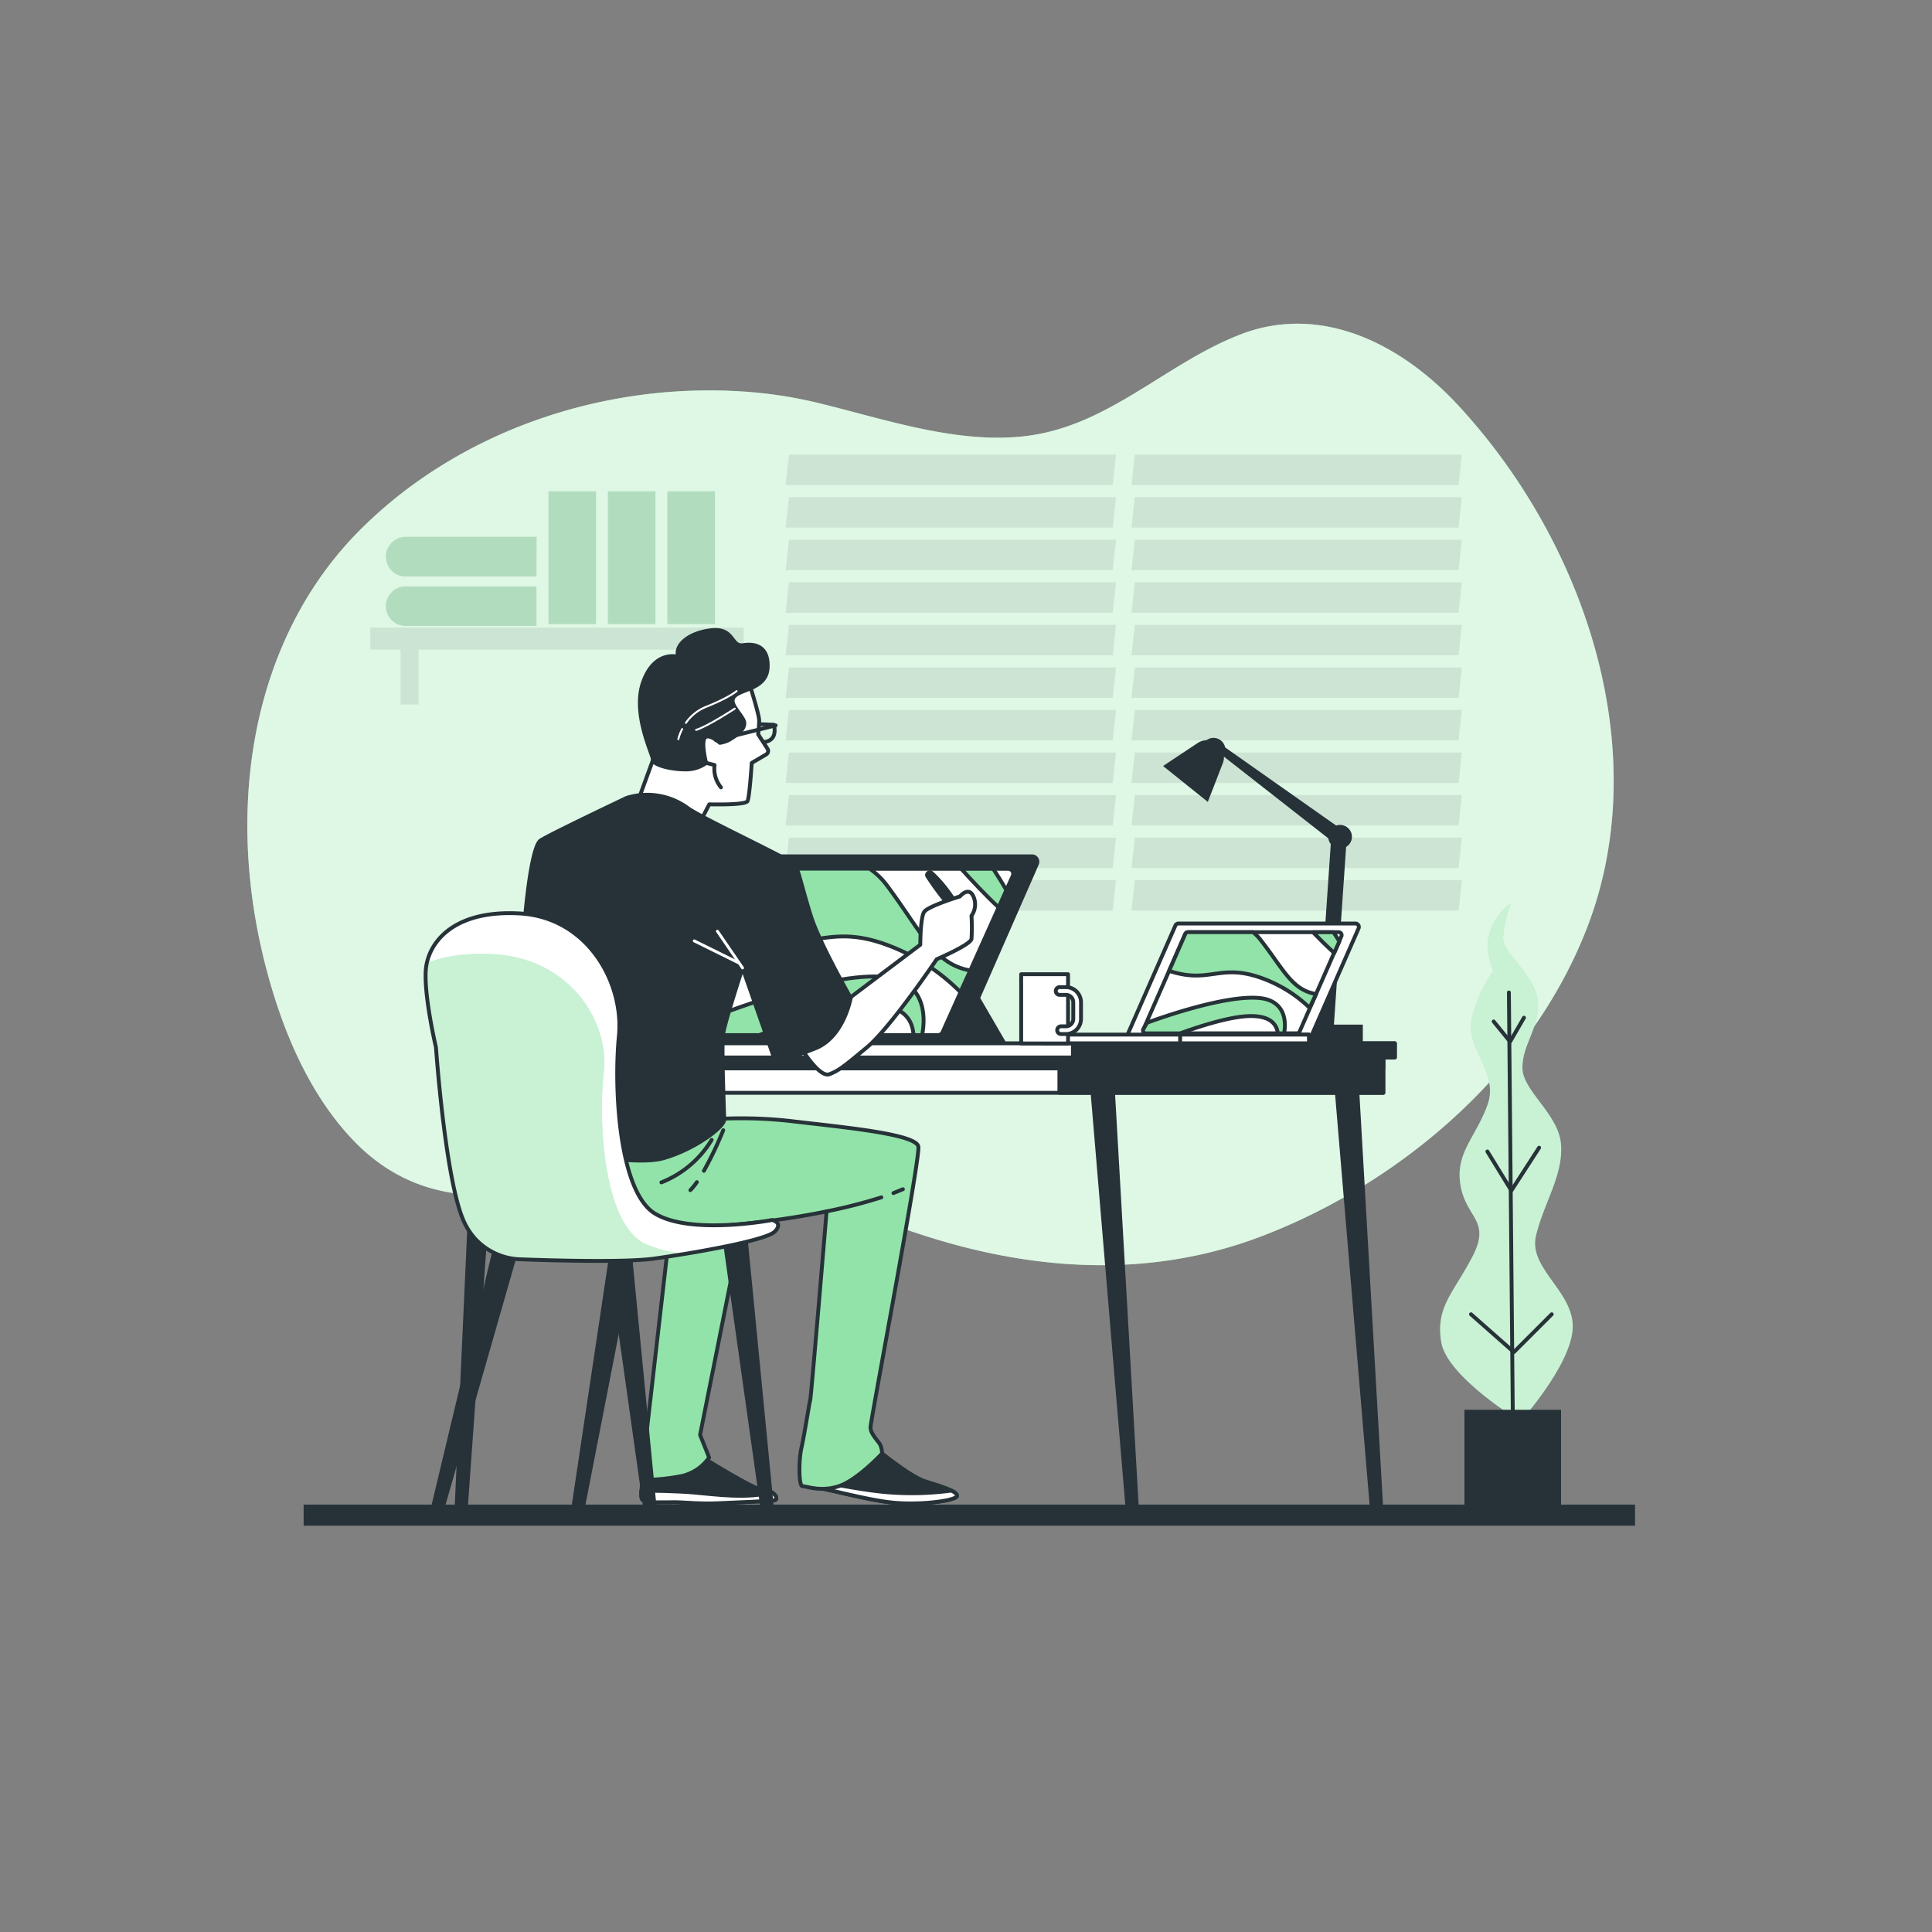 <svg viewBox="0 0 500 500" xmlns:xlink="http://www.w3.org/1999/xlink" xmlns="http://www.w3.org/2000/svg"><rect x="0" y="0" width="500" height="500" fill="#808080" stroke="none"/><defs><clipPath id="freepik--clip-path--inject-61"><path style="fill:#fff;stroke:#263238;stroke-linecap:round;stroke-linejoin:round" d="M112.83,271.07s-3-12.67-2.66-19.67,6.66-16,24.33-15,27,18,25.67,31.67,0,40.33,9.33,46,30.33,1.67,30.33,1.67,3,.66.67,3-21.67,5.66-31.33,7c-7.38,1-26,.48-34.42.17a16.62,16.62,0,0,1-11.56-5.09,17.37,17.37,0,0,1-3-4.42C115.27,306.12,112.83,271.07,112.83,271.07Z"></path></clipPath></defs><g id="freepik--background-simple--inject-61"><path style="fill:#92E3A9" d="M410.71,240.15c-14.57,37.61-48.61,66.14-84,79.71-27.46,10.54-56.67,9.5-85.79.45-27.63-8.59-53-22.51-81.38-16.24-22.26,4.94-47.37,12-67.49-8.32-10-10.15-16.71-23.9-21.11-38-14-44.71-7-92,23-121.36,25.64-25.14,62.29-37.26,97.64-35.11a113.9,113.9,0,0,1,20.14,3c17.47,4.24,36.53,10.9,54.45,8.48,21.12-2.84,35.78-18.89,55-26.26C341,78.9,361.64,87.89,377.47,105,410.61,140.88,428.26,194.83,410.71,240.15Z"></path><path style="fill:#fff;opacity:0.7" d="M410.71,240.15c-14.57,37.61-48.61,66.14-84,79.71-27.46,10.54-56.67,9.5-85.79.45-27.63-8.59-53-22.51-81.38-16.24-22.26,4.94-47.37,12-67.49-8.32-10-10.15-16.71-23.9-21.11-38-14-44.71-7-92,23-121.36,25.64-25.14,62.29-37.26,97.64-35.11a113.9,113.9,0,0,1,20.14,3c17.47,4.24,36.53,10.9,54.45,8.48,21.12-2.84,35.78-18.89,55-26.26C341,78.9,361.64,87.89,377.47,105,410.61,140.88,428.26,194.83,410.71,240.15Z"></path></g><g id="freepik--Window--inject-61"><g style="opacity:0.1"><polygon style="fill:#263238" points="287.97 125.53 203.32 125.53 204.18 117.67 288.83 117.67 287.97 125.53"></polygon><polygon style="fill:#263238" points="287.97 136.55 203.32 136.55 204.18 128.68 288.83 128.68 287.97 136.55"></polygon><polygon style="fill:#263238" points="287.97 147.56 203.32 147.56 204.18 139.69 288.83 139.69 287.97 147.56"></polygon><polygon style="fill:#263238" points="287.97 158.57 203.32 158.57 204.18 150.71 288.83 150.71 287.97 158.57"></polygon><polygon style="fill:#263238" points="287.97 169.59 203.32 169.59 204.18 161.72 288.83 161.72 287.97 169.59"></polygon><polygon style="fill:#263238" points="287.97 180.6 203.32 180.6 204.18 172.73 288.83 172.73 287.97 180.6"></polygon><polygon style="fill:#263238" points="287.97 191.61 203.32 191.61 204.18 183.75 288.83 183.75 287.97 191.61"></polygon><polygon style="fill:#263238" points="287.97 202.63 203.32 202.63 204.18 194.76 288.83 194.76 287.97 202.63"></polygon><polygon style="fill:#263238" points="287.97 213.64 203.32 213.64 204.18 205.77 288.83 205.77 287.97 213.64"></polygon><polygon style="fill:#263238" points="287.97 224.65 203.32 224.65 204.18 216.79 288.83 216.79 287.97 224.65"></polygon><polygon style="fill:#263238" points="287.97 235.67 203.32 235.67 204.18 227.8 288.83 227.8 287.97 235.67"></polygon><polygon style="fill:#263238" points="377.48 125.53 292.83 125.53 293.69 117.67 378.33 117.67 377.48 125.53"></polygon><polygon style="fill:#263238" points="377.48 136.55 292.83 136.55 293.69 128.68 378.33 128.68 377.48 136.55"></polygon><polygon style="fill:#263238" points="377.48 147.56 292.83 147.56 293.69 139.69 378.33 139.69 377.48 147.56"></polygon><polygon style="fill:#263238" points="377.48 158.57 292.83 158.57 293.69 150.71 378.33 150.71 377.48 158.57"></polygon><polygon style="fill:#263238" points="377.48 169.59 292.83 169.59 293.69 161.72 378.33 161.72 377.48 169.59"></polygon><polygon style="fill:#263238" points="377.48 180.6 292.83 180.6 293.69 172.73 378.33 172.73 377.48 180.6"></polygon><polygon style="fill:#263238" points="377.48 191.61 292.83 191.61 293.69 183.75 378.33 183.75 377.48 191.61"></polygon><polygon style="fill:#263238" points="377.48 202.63 292.83 202.63 293.69 194.76 378.33 194.76 377.48 202.63"></polygon><polygon style="fill:#263238" points="377.48 213.64 292.83 213.64 293.69 205.77 378.33 205.77 377.48 213.64"></polygon><polygon style="fill:#263238" points="377.48 224.65 292.83 224.65 293.69 216.79 378.33 216.79 377.48 224.65"></polygon><polygon style="fill:#263238" points="377.48 235.67 292.83 235.67 293.69 227.8 378.33 227.8 377.48 235.67"></polygon></g><g style="opacity:0.4"><path style="fill:#92E3A9" d="M105,151.76h33.84a0,0,0,0,1,0,0V162a0,0,0,0,1,0,0H105a5.13,5.13,0,0,1-5.13-5.13v0a5.13,5.13,0,0,1,5.13-5.13Z"></path><path style="fill:#92E3A9" d="M138.88,138.94H105a5.13,5.13,0,0,0-5.13,5.13h0A5.13,5.13,0,0,0,105,149.2h33.84Z"></path><rect style="fill:#92E3A9" height="34.35" width="12.31" y="127.15" x="141.95"></rect><rect style="fill:#92E3A9" height="34.35" width="12.31" y="127.15" x="157.33"></rect><rect style="fill:#92E3A9" height="34.35" width="12.31" y="127.15" x="172.72"></rect></g><g style="opacity:0.1"><path style="fill:#263238" d="M105,151.76h33.84a0,0,0,0,1,0,0V162a0,0,0,0,1,0,0H105a5.13,5.13,0,0,1-5.13-5.13v0a5.13,5.13,0,0,1,5.13-5.13Z"></path><path style="fill:#263238" d="M138.88,138.94H105a5.13,5.13,0,0,0-5.13,5.13h0A5.13,5.13,0,0,0,105,149.2h33.84Z"></path><rect style="fill:#263238" height="34.35" width="12.31" y="127.15" x="141.95"></rect><rect style="fill:#263238" height="34.35" width="12.31" y="127.15" x="157.33"></rect><rect style="fill:#263238" height="34.35" width="12.31" y="127.15" x="172.72"></rect></g><polygon style="fill:#263238;opacity:0.1" points="192.45 162.42 95.83 162.42 95.83 168.14 103.67 168.14 103.67 182.33 108.33 182.33 108.33 168.14 177.67 168.14 177.67 182.33 182.33 182.33 182.33 168.14 192.45 168.14 192.45 162.42"></polygon></g><g id="freepik--Plants--inject-61"><path style="fill:#92E3A9" d="M386.5,251.35s-3.5,4-5.5,12,7,14,4,22.5-8.5,12.5-7,21,8,9,3,18.5-9.5,13-8,22,20.5,20.5,20.5,20.5,13-14.5,13.5-24-11.5-15.5-9.5-24,7-15.5,6.5-23.5-10-14-10-20,4-9.5,4-16.5-9-13-9-17a29.56,29.56,0,0,1,2-9S381.5,239.85,386.5,251.35Z"></path><path style="fill:#fff;opacity:0.5" d="M386.5,251.35s-3.5,4-5.5,12,7,14,4,22.5-8.5,12.5-7,21,8,9,3,18.5-9.5,13-8,22,20.5,20.5,20.5,20.5,13-14.5,13.5-24-11.5-15.5-9.5-24,7-15.5,6.5-23.5-10-14-10-20,4-9.5,4-16.5-9-13-9-17a29.56,29.56,0,0,1,2-9S381.5,239.85,386.5,251.35Z"></path><line style="fill:none;stroke:#263238;stroke-linecap:round;stroke-linejoin:round" y2="256.85" x2="390.5" y1="364.85" x1="391.5"></line><polyline style="fill:none;stroke:#263238;stroke-linecap:round;stroke-linejoin:round" points="401.59 340.13 391.79 349.92 380.69 340.13"></polyline><polyline style="fill:none;stroke:#263238;stroke-linecap:round;stroke-linejoin:round" points="398.32 297.02 391.14 308.12 384.93 298"></polyline><polyline style="fill:none;stroke:#263238;stroke-linecap:round;stroke-linejoin:round" points="386.56 264.36 390.81 269.58 394.4 263.38"></polyline><rect style="fill:#263238" height="28" width="25" y="364.85" x="379"></rect></g><g id="freepik--Table--inject-61"><path style="fill:#263238;stroke:#263238;stroke-linecap:round;stroke-linejoin:round" d="M282.47,279.41l9.42,112a1.21,1.21,0,0,0,1.47,1,1.2,1.2,0,0,0,.91-1.29l-6.41-111.74Z"></path><path style="fill:#263238;stroke:#263238;stroke-linecap:round;stroke-linejoin:round" d="M345.7,279.41l9.45,112.38a1.22,1.22,0,0,0,1.47,1,1.21,1.21,0,0,0,.91-1.3L351.1,279.41Z"></path><path style="fill:#263238;stroke:#263238;stroke-linecap:round;stroke-linejoin:round" d="M181.44,279.41l-5,111a1.22,1.22,0,0,0,.92,1.3h0a1.18,1.18,0,0,0,1.46-1l8-111.33Z"></path><path style="fill:#263238;stroke:#263238;stroke-linecap:round;stroke-linejoin:round" d="M123.17,279.41l-5,110.66a1.22,1.22,0,0,0,.92,1.3,1.18,1.18,0,0,0,1.46-1l7.93-111Z"></path><rect style="fill:#fff;stroke:#263238;stroke-linecap:round;stroke-linejoin:round" height="9.62" width="238.35" y="273.2" x="119.65"></rect><rect style="fill:#263238;stroke:#263238;stroke-linecap:round;stroke-linejoin:round" height="3.3" width="238.35" y="273.2" x="119.65"></rect><rect style="fill:#263238;stroke:#263238;stroke-linecap:round;stroke-linejoin:round" height="9.62" width="83.83" y="273.2" x="274.17"></rect><rect style="fill:#fff;stroke:#263238;stroke-linecap:round;stroke-linejoin:round" height="3.67" width="244.32" y="270" x="116.67"></rect><rect style="fill:#263238;stroke:#263238;stroke-linecap:round;stroke-linejoin:round" height="3.67" width="83.32" y="270" x="277.67"></rect><polygon style="fill:#263238;stroke:#263238;stroke-linecap:round;stroke-linejoin:round" points="252.49 257.22 259.76 269.74 247.23 269.74 252.49 257.22"></polygon><path style="fill:#263238;stroke:#263238;stroke-linecap:round;stroke-linejoin:round" d="M175.6,269.67h71.63a1.41,1.41,0,0,0,1.28-.84l19.83-45.21a1.39,1.39,0,0,0-1.28-2H195.44a1.38,1.38,0,0,0-1.28.83l-19.83,45.22A1.39,1.39,0,0,0,175.6,269.67Z"></path><path style="fill:#fff;stroke:#263238;stroke-linecap:round;stroke-linejoin:round" d="M180.76,267.87h62a1.3,1.3,0,0,0,1.19-.77l18.16-40.43a1.3,1.3,0,0,0-1.19-1.82h-62a1.29,1.29,0,0,0-1.19.78l-18.15,40.42A1.29,1.29,0,0,0,180.76,267.87Z"></path><path style="fill:none" d="M262.1,226.67a1.3,1.3,0,0,0-1.19-1.82H257c1.11,1.7,2.33,3.64,3.39,5.52Z"></path><path style="fill:none" d="M229.38,229c9,12,12.25,20.54,21.7,22.17l-1,2.14,8.32-18.52c-3.22-2.94-7.3-7.34-9.68-10H225A18.65,18.65,0,0,1,229.38,229Z"></path><path style="fill:none" d="M226.64,260.14c-7.5-.24-19.84,3.73-30.16,7.73h39.94C236.18,264.46,234.52,260.39,226.64,260.14Z"></path><path style="fill:none" d="M230.75,245c-18.14-7.26-21,3.46-39.77-4.38l-11.4,25.39a1.29,1.29,0,0,0,1.18,1.82h2l2.67-5s28.82-11.43,43.46-10.06c10.11,1,10.84,9.53,9.72,15.05h4.11a1.3,1.3,0,0,0,1.19-.77l4.62-10.3A52.2,52.2,0,0,0,230.75,245Z"></path><path style="fill:#92E3A9;stroke:#263238;stroke-linecap:round;stroke-linejoin:round" d="M230.75,245a52.2,52.2,0,0,1,17.81,11.76l1.56-3.46,1-2.14c-9.45-1.63-12.73-10.21-21.7-22.17a18.65,18.65,0,0,0-4.39-4.18H198.92a1.34,1.34,0,0,0-.71.21,1.27,1.27,0,0,0-.48.57l-6.75,15C209.75,248.5,212.61,237.78,230.75,245Z"></path><path style="fill:#92E3A9;stroke:#263238;stroke-linecap:round;stroke-linejoin:round" d="M228.92,252.82c-14.64-1.37-43.46,10.06-43.46,10.06l-2.67,5h13.69c10.32-4,22.66-8,30.16-7.73,7.88.25,9.54,4.32,9.78,7.73h2.22C239.76,262.35,239,253.77,228.92,252.82Z"></path><path style="fill:#92E3A9;stroke:#263238;stroke-linecap:round;stroke-linejoin:round" d="M258.44,234.82l2-4.45c-1.06-1.88-2.28-3.82-3.39-5.52h-8.28C251.14,227.48,255.22,231.88,258.44,234.82Z"></path><rect style="fill:#263238" transform="translate(685.43 535.46) rotate(180)" height="5.12" width="19.96" y="265.17" x="332.73"></rect><path style="fill:#263238" d="M343.23,266.92a2,2,0,0,0,2-1.87l3.33-48.62a2,2,0,1,0-4-.27l-3.33,48.62a2,2,0,0,0,1.86,2.13Z"></path><path style="fill:#263238" d="M346.81,218.81A2,2,0,0,0,348,215.2l-32.8-23.08a1,1,0,1,0-1.17,1.57l31.58,24.72A2,2,0,0,0,346.81,218.81Z"></path><circle style="fill:#263238" r="3.07" cy="216.55" cx="346.81"></circle><circle style="fill:#263238" r="3.07" cy="194.03" cx="314.05"></circle><path style="fill:#263238" d="M301,198.24l11.58,9.29,3.88-10a4.37,4.37,0,0,0-1.35-5h0a4.36,4.36,0,0,0-5.16-.23Z"></path><path style="fill:#fff;stroke:#263238;stroke-linecap:round;stroke-linejoin:round" d="M292.35,269.67h45.76a.9.9,0,0,0,.82-.53l12.67-28.89a.9.9,0,0,0-.82-1.25H305a.89.89,0,0,0-.81.53l-12.67,28.89A.89.89,0,0,0,292.35,269.67Z"></path><path style="fill:#fff;stroke:#263238;stroke-linecap:round;stroke-linejoin:round" d="M296.64,267.42h39a.75.75,0,0,0,.7-.46l10.81-24.65a.76.76,0,0,0-.69-1.06H307.45a.78.78,0,0,0-.7.45l-10.81,24.65A.77.77,0,0,0,296.64,267.42Z"></path><path style="fill:none" d="M324.32,263c-4.69-.15-12.23,2.08-18.83,4.47h25.3C330.51,265.35,329.21,263.1,324.32,263Z"></path><path style="fill:none" d="M347.19,242.31a.76.76,0,0,0-.69-1.06h-1.4c.51.76,1,1.57,1.52,2.37Z"></path><path style="fill:none" d="M339.8,241.25H324.29a11.82,11.82,0,0,1,1.86,1.88c6,7.62,8.16,13.08,14.45,14.12l-1.67,3.57a34.72,34.72,0,0,0-11.86-7.49c-11.41-4.37-13.75,1.47-24.51-2.07l-6.62,15.09s0,.06,0,.08l1-1.74s19.2-7.28,29-6.41c6.45.58,7.16,5.62,6.55,9.14h3.28a.75.75,0,0,0,.7-.46l8.92-20.33C343.5,245,341.35,242.87,339.8,241.25Z"></path><path style="fill:#92E3A9;stroke:#263238;stroke-linecap:round;stroke-linejoin:round" d="M327.07,253.33a34.72,34.72,0,0,1,11.86,7.49l1.67-3.57c-6.29-1-8.47-6.5-14.45-14.12a11.82,11.82,0,0,0-1.86-1.88H307.45a.78.78,0,0,0-.7.45l-4.19,9.56C313.32,254.8,315.66,249,327.07,253.33Z"></path><path style="fill:#92E3A9;stroke:#263238;stroke-linecap:round;stroke-linejoin:round" d="M325.85,258.28c-9.75-.87-29,6.41-29,6.41l-1,1.74a.75.75,0,0,0,.71,1h8.85c6.6-2.39,14.14-4.62,18.83-4.47,4.89.15,6.19,2.4,6.47,4.47h1.61C333,263.9,332.3,258.86,325.85,258.28Z"></path><path style="fill:#92E3A9;stroke:#263238;stroke-linecap:round;stroke-linejoin:round" d="M345.3,246.63l1.32-3c-.49-.8-1-1.61-1.52-2.37h-5.3C341.35,242.87,343.5,245,345.3,246.63Z"></path><rect style="fill:#fff;stroke:#263238;stroke-linecap:round;stroke-linejoin:round" height="2.25" width="68.75" y="267.75" x="270"></rect><rect style="fill:#fff;stroke:#263238;stroke-linecap:round;stroke-linejoin:round" height="2.25" width="33.33" y="267.75" x="305.42"></rect><rect style="fill:#fff;stroke:#263238;stroke-linecap:round;stroke-linejoin:round" height="17.92" width="12.13" y="252.13" x="264.28"></rect><path style="fill:#fff;stroke:#263238;stroke-linecap:round;stroke-linejoin:round" d="M275.86,267.61H274.6a1,1,0,0,1,0-2h1.26a1.91,1.91,0,0,0,1.9-1.9v-4.34a1.9,1.9,0,0,0-1.9-1.9h-1.62a1,1,0,0,1,0-2h1.62a3.91,3.91,0,0,1,3.9,3.9v4.34A3.91,3.91,0,0,1,275.86,267.61Z"></path></g><g id="freepik--Character--inject-61"><path style="fill:#fff;stroke:#263238;stroke-linecap:round;stroke-linejoin:round" d="M193.73,176.29s2.74,8.51,2.74,10.16a30.29,30.29,0,0,1-.27,3.57l2.43,3.76a1.05,1.05,0,0,1-.35,1.47l-3.73,2.19s-.55,8.79-1.1,9.89-9.89.83-9.89.83l-3,5.77-15.66-6.05L169,196.62l-.83-17S177.79,171.07,193.73,176.29Z"></path><path style="fill:#fff;stroke:#263238;stroke-linecap:round;stroke-linejoin:round" d="M182.74,197.44l2.19.55a7.55,7.55,0,0,0,1.65,5.77"></path><line style="fill:none;stroke:#263238;stroke-linecap:round;stroke-linejoin:round" y2="187.73" x2="200.74" y1="191.56" x1="185.27"></line><path style="fill:none;stroke:#263238;stroke-linecap:round;stroke-linejoin:round" d="M196.76,187.42l3.52.15s1.23,4-2.45,4.45"></path><path style="fill:#263238;stroke:#263238;stroke-linecap:round;stroke-linejoin:round" d="M175.59,170s-6-1.93-9.07,6.32,2.48,19,2.48,20.33,4.67,2.47,8.24,2.47a8.86,8.86,0,0,0,5.5-1.65s-1.38-5.49-.28-6.59,3.85,1.37,3.85,1.37a8,8,0,0,0,2.47-.82c.82-.55,4.95-2.75,3.57-5.22s-4.12-4.67-1.92-6.32,8-1.93,8.24-7.15-3-6.31-6.32-5.77-2.2-4.67-8.52-3.84S174.49,167.49,175.59,170Z"></path><path style="fill:none;stroke:#fff;stroke-linecap:round;stroke-linejoin:round;stroke-width:0.5px" d="M176.55,188.68a11.49,11.49,0,0,0-1,2.61"></path><path style="fill:none;stroke:#fff;stroke-linecap:round;stroke-linejoin:round;stroke-width:0.5px" d="M190.63,178.86s-1.91,1.68-7.89,4.07a11.57,11.57,0,0,0-5.23,4.15"></path><path style="fill:none;stroke:#fff;stroke-linecap:round;stroke-linejoin:round;stroke-width:0.5px" d="M190.15,183.4s-6.93,4.55-10,5.5"></path><path style="fill:#263238;stroke:#263238;stroke-linecap:round;stroke-linejoin:round" d="M240,226.73a66.83,66.83,0,0,0,10.55,12.71s-3.83-8.53-9.51-13.57C240.53,225.43,239.64,226.16,240,226.73Z"></path><path style="fill:#fff;stroke:#263238;stroke-linecap:round;stroke-linejoin:round" d="M217.92,259.75l20.25-15.25s0-7,1-8.5,9.25-4,9.25-4,2.25-2.75,3.5,0a5.08,5.08,0,0,1-.5,5,46.36,46.36,0,0,1,0,6c-.25,1.5-9,5.25-9,5.25s-12,17.75-18,22.75-7.25,6-9.75,7-7-6.25-7-6.25Z"></path><path style="fill:#263238;stroke:#263238;stroke-linecap:round;stroke-linejoin:round" d="M181.17,376.77s14.25,9,16.75,9,3.75,2.25,2.5,2.5-9,.5-14.25.75-8.75-.25-11.75-.25-6.5.25-8-.5,1-9.25,1-10.75S179.42,375.77,181.17,376.77Z"></path><path style="fill:#fff;stroke:#263238;stroke-linecap:round;stroke-linejoin:round" d="M199.55,386.13c-5.53,1.83-14.5.63-19.88.14-4.26-.39-10.9-.48-13.69-.5-.11,1.29,0,2.26.44,2.5,1.5.75,5,.5,8,.5s6.5.5,11.75.25,13-.5,14.25-.75C201.35,388.08,200.89,386.78,199.55,386.13Z"></path><path style="fill:#92E3A9;stroke:#263238;stroke-linecap:round;stroke-linejoin:round" d="M192.42,315l-11.24,56.35,2.34,5.85a11.76,11.76,0,0,1-7.1,4.8,54.33,54.33,0,0,1-9.75,1s-1.25-6.25-.5-7,1-3.75,1-3.75l6.5-56.75Z"></path><path style="fill:#263238;stroke:#263238;stroke-linecap:round;stroke-linejoin:round" d="M226.67,374.86s8.75,7.25,12.75,8.5,8.25,2.5,8.25,3.75-9.5,2.5-16.75,1.75-18.25-4-20.75-4-2-6.5-2-7.5S220.42,368.36,226.67,374.86Z"></path><path style="fill:#fff;stroke:#263238;stroke-linecap:round;stroke-linejoin:round" d="M247.67,387.11c0-.45-.56-.9-1.45-1.35a76.57,76.57,0,0,1-21.55-.15,164.17,164.17,0,0,1-16.3-3.17c.26,1.34.78,2.42,1.8,2.42,2.5,0,13.5,3.25,20.75,4S247.67,388.36,247.67,387.11Z"></path><path style="fill:#92E3A9;stroke:#263238;stroke-linecap:round;stroke-linejoin:round" d="M183.17,289.75a114,114,0,0,1,22.5.5c12.75,1.5,31.5,3.25,32,6.5s-12.38,70.9-12.38,72.65,2,3.5,2.5,4.5a5.78,5.78,0,0,1,.5,2.25s-6.12,6.6-10.87,8.35-8.74.12-9.74.12-1-6.75-.25-10,2-11.5,2.25-12.25,4.24-48.87,4.24-48.87-27.5,6-49.75,3.5-24.5-6-25.75-11.25S139.67,290,139.67,290Z"></path><path style="fill:none;stroke:#263238;stroke-linecap:round;stroke-linejoin:round" d="M180.35,305.94a16.34,16.34,0,0,1-1.68,2.06"></path><path style="fill:none;stroke:#263238;stroke-linecap:round;stroke-linejoin:round" d="M187.17,292.5a92.31,92.31,0,0,1-5,10.5"></path><path style="fill:none;stroke:#263238;stroke-linecap:round;stroke-linejoin:round" d="M184.17,295a26.6,26.6,0,0,1-13,11"></path><path style="fill:#fff;stroke:#263238;stroke-linecap:round;stroke-linejoin:round" d="M231.22,308.77c.84-.33,1.67-.67,2.45-1"></path><path style="fill:#fff;stroke:#263238;stroke-linecap:round;stroke-linejoin:round" d="M213.92,313.5a128.4,128.4,0,0,0,14.17-3.63"></path><path style="fill:#263238;stroke:#263238;stroke-linecap:round;stroke-linejoin:round" d="M162.17,206.5s-19.5,9.25-22.25,11-4.5,23.5-4.5,27.25,2.75,40.5,3.5,46.75,24.75,10.5,32.75,8.25,15.75-8,15.75-10-.75-19-.25-22.25,5-17,5-17l8.5,24.25a90.63,90.63,0,0,0,10.5-3.5c7.25-3,9-13,9-13s-8-14-10.25-21-3.25-12.25-4.25-13.5-23.5-11.75-27.5-14.5A17.75,17.75,0,0,0,162.17,206.5Z"></path><line style="fill:none;stroke:#fff;stroke-linecap:round;stroke-linejoin:round;stroke-width:0.75px" y2="241" x2="185.67" y1="250.5" x1="192.17"></line><line style="fill:none;stroke:#fff;stroke-linecap:round;stroke-linejoin:round;stroke-width:0.75px" y2="243.5" x2="179.67" y1="249.15" x1="191.11"></line></g><g id="freepik--Chair--inject-61"><path style="fill:#263238;stroke:#263238;stroke-linecap:round;stroke-linejoin:round" d="M157.19,320.82l10,71a1.19,1.19,0,0,0,1.46,1h0a1.2,1.2,0,0,0,.91-1.28l-7-71.88Z"></path><path style="fill:#263238;stroke:#263238;stroke-linecap:round;stroke-linejoin:round" d="M128.5,321.4l-16.69,69.73a1.19,1.19,0,0,0,1,1.46h0a1.2,1.2,0,0,0,1.32-.86l19.38-67.66Z"></path><path style="fill:#263238;stroke:#263238;stroke-linecap:round;stroke-linejoin:round" d="M158.81,320.54l-10.62,70.9a1.2,1.2,0,0,0,1.11,1.38h0a1.19,1.19,0,0,0,1.24-1L164,322.77Z"></path><path style="fill:#263238;stroke:#263238;stroke-linecap:round;stroke-linejoin:round" d="M187.52,320.82l10,71a1.2,1.2,0,0,0,1.46,1h0a1.21,1.21,0,0,0,.92-1.28l-7-71.88Z"></path><path style="fill:#fff" d="M112.83,271.07s-3-12.67-2.66-19.67,6.66-16,24.33-15,27,18,25.67,31.67,0,40.33,9.33,46,30.33,1.67,30.33,1.67,3,.66.67,3-21.67,5.66-31.33,7c-7.38,1-26,.48-34.42.17a16.62,16.62,0,0,1-11.56-5.09,17.37,17.37,0,0,1-3-4.42C115.27,306.12,112.83,271.07,112.83,271.07Z"></path><g style="clip-path:url(#freepik--clip-path--inject-61)"><path style="fill:#92E3A9" d="M169.17,325.74c2.36-.33,5.31-.78,8.45-1.3a30.1,30.1,0,0,1-10.93-2.67c-10.43-5.46-11.92-31.15-10.43-44.32s-8.95-29.54-28.71-30.51c-7.35-.36-13,.62-17.1,2.34a12.22,12.22,0,0,0-.28,2.12c-.34,7,2.66,19.67,2.66,19.67s2.44,35.05,7.34,45.33a17.37,17.37,0,0,0,3,4.42,16.62,16.62,0,0,0,11.56,5.09C143.17,326.22,161.79,326.75,169.17,325.74Z"></path><path style="fill:#fff;opacity:0.5" d="M169.17,325.74c2.36-.33,5.31-.78,8.45-1.3a30.1,30.1,0,0,1-10.93-2.67c-10.43-5.46-11.92-31.15-10.43-44.32s-8.95-29.54-28.71-30.51c-7.35-.36-13,.62-17.1,2.34a12.22,12.22,0,0,0-.28,2.12c-.34,7,2.66,19.67,2.66,19.67s2.44,35.05,7.34,45.33a17.37,17.37,0,0,0,3,4.42,16.62,16.62,0,0,0,11.56,5.09C143.17,326.22,161.79,326.75,169.17,325.74Z"></path></g><path style="fill:none;stroke:#263238;stroke-linecap:round;stroke-linejoin:round" d="M112.83,271.07s-3-12.67-2.66-19.67,6.66-16,24.33-15,27,18,25.67,31.67,0,40.33,9.33,46,30.33,1.67,30.33,1.67,3,.66.67,3-21.67,5.66-31.33,7c-7.38,1-26,.48-34.42.17a16.62,16.62,0,0,1-11.56-5.09,17.37,17.37,0,0,1-3-4.42C115.27,306.12,112.83,271.07,112.83,271.07Z"></path></g><g id="freepik--Ground--inject-61"><rect style="fill:#263238" height="5.46" width="344.57" y="389.39" x="78.58"></rect></g></svg>